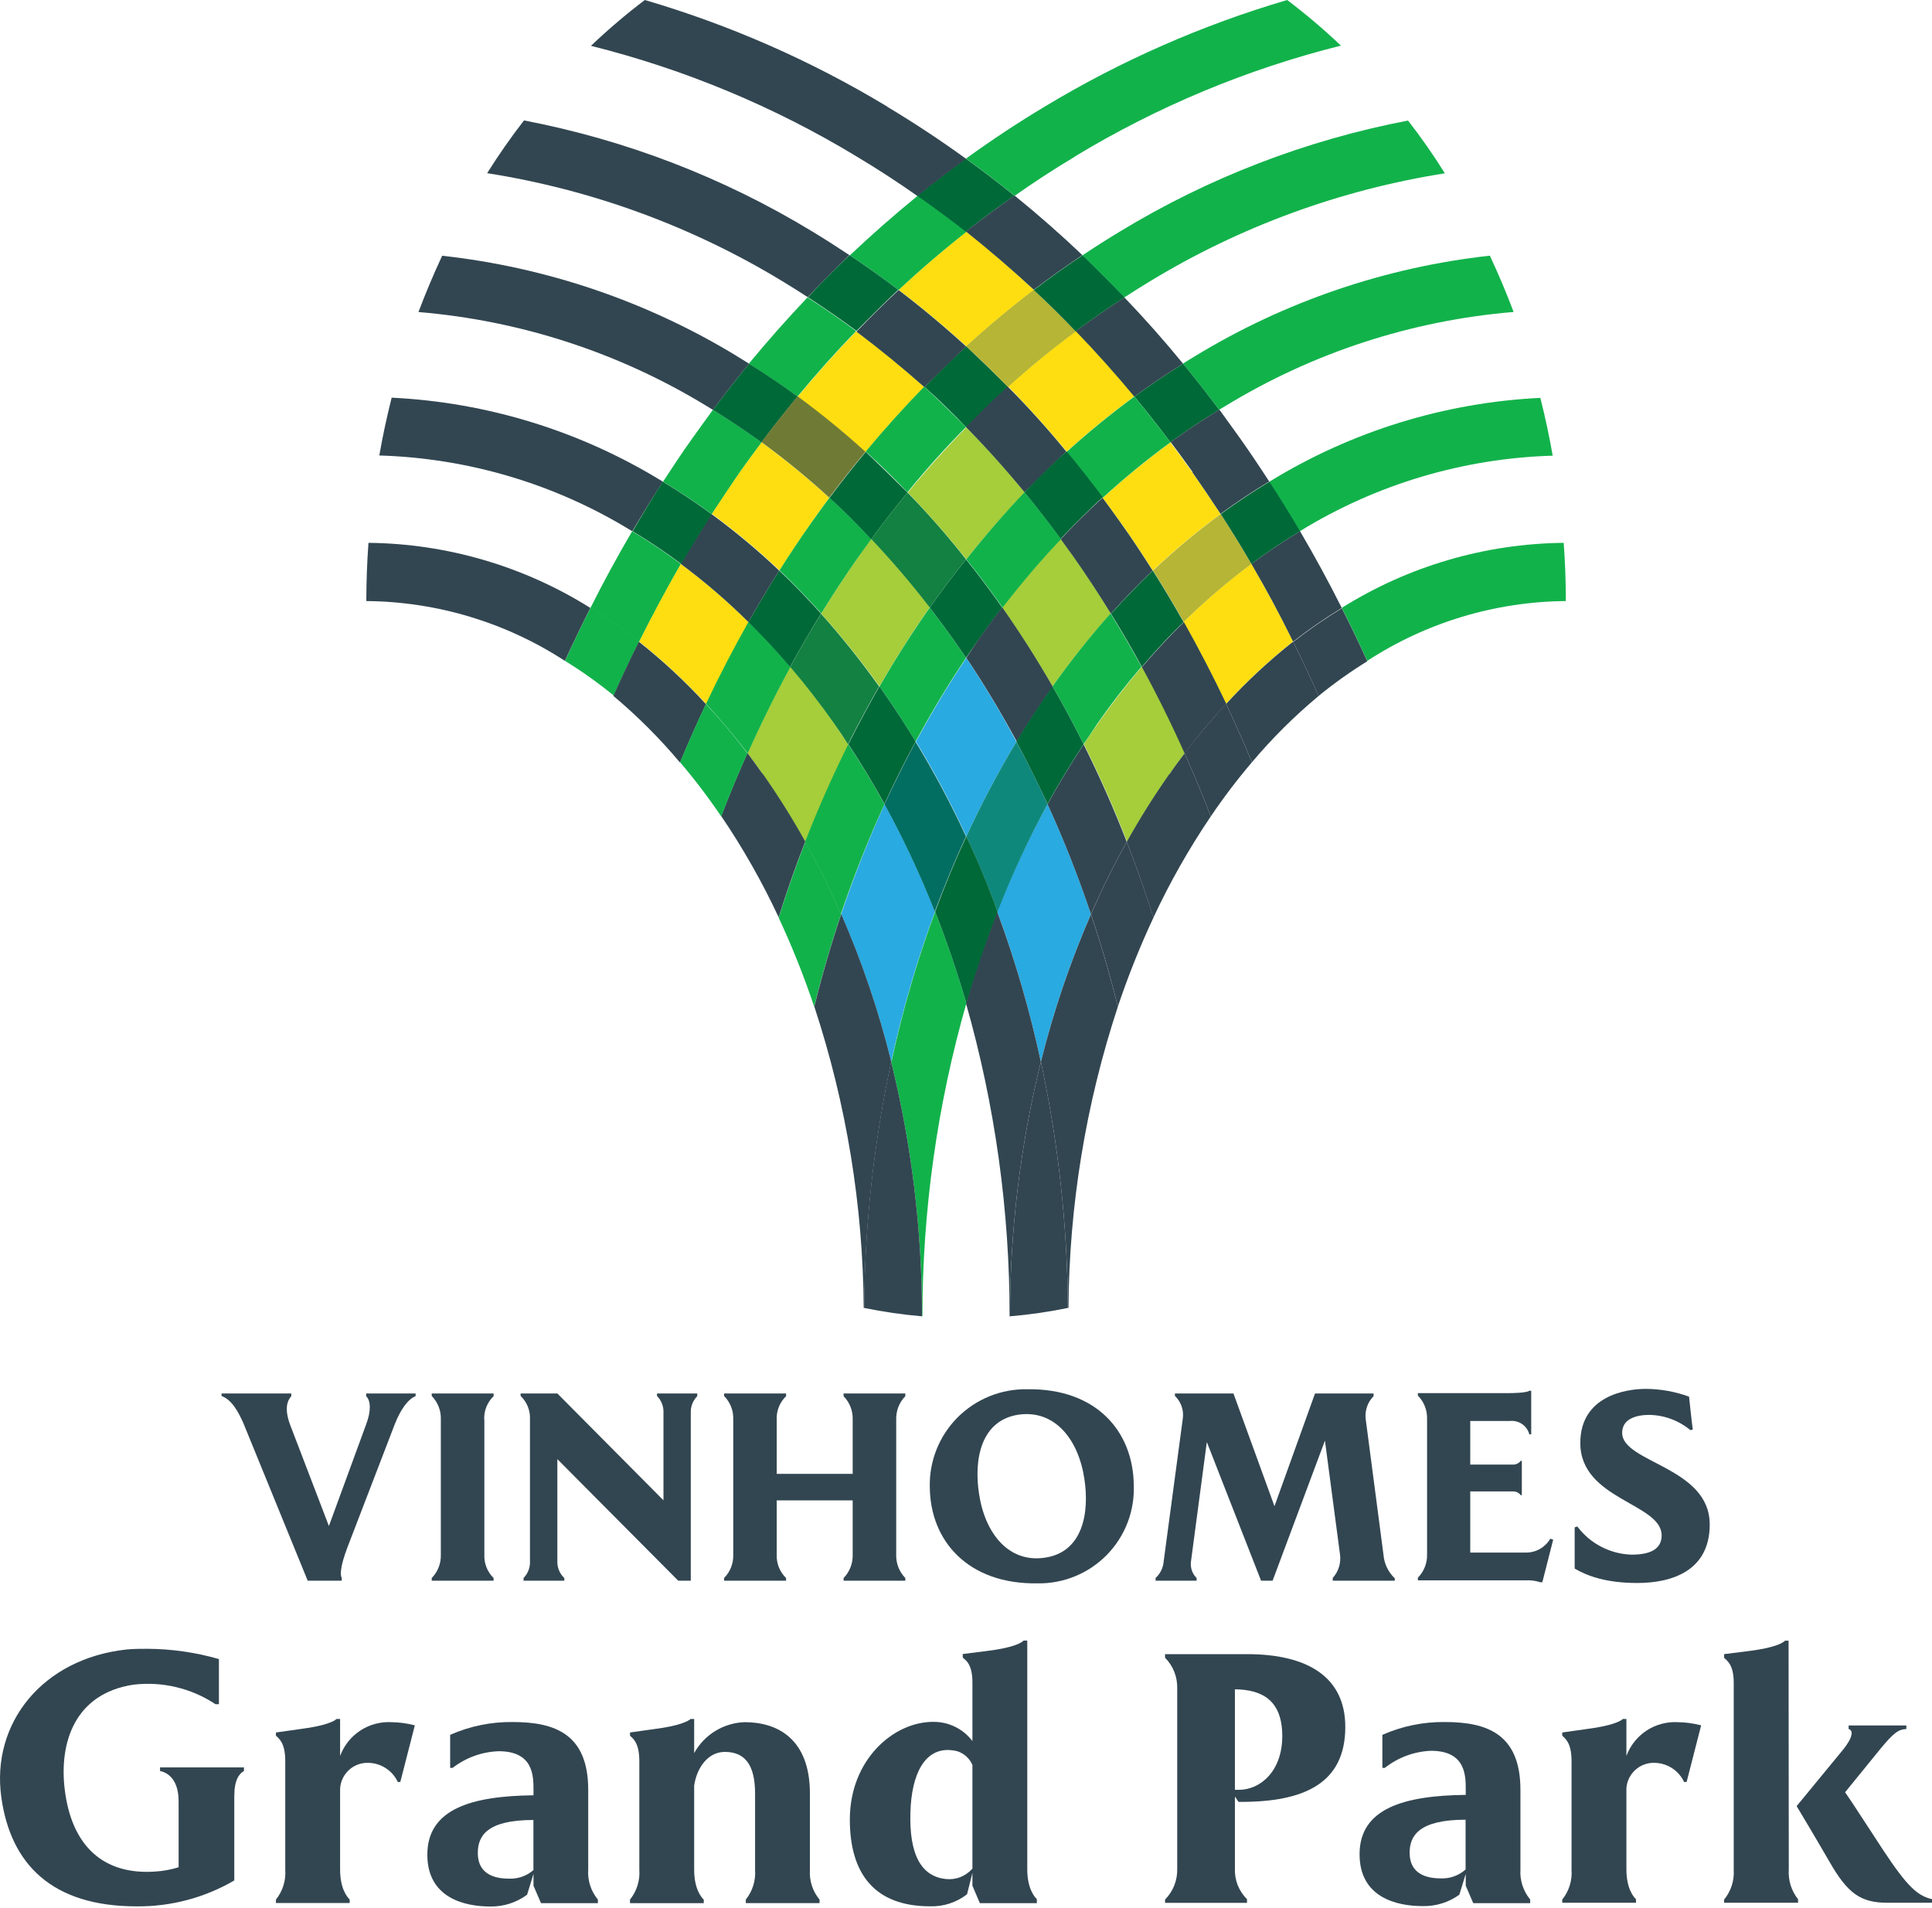 <svg width="80" height="79" viewBox="0 0 80 79" fill="none" xmlns="http://www.w3.org/2000/svg">
<path d="M44.163 18.709C45.059 17.895 45.997 17.129 46.973 16.412C46.194 15.47 45.386 14.567 44.549 13.702C43.589 14.424 42.653 15.189 41.739 15.999C42.578 16.854 43.386 17.751 44.163 18.689" fill="#FFDE11"/>
<path d="M38.261 16.019C37.355 15.202 36.419 14.436 35.451 13.722C34.616 14.588 33.808 15.491 33.027 16.432C34.003 17.149 34.941 17.916 35.837 18.729C36.605 17.789 37.413 16.893 38.261 16.039" fill="#FFDE11"/>
<path d="M42.804 12C41.904 11.154 40.974 10.352 40.015 9.594C39.055 10.36 38.12 11.161 37.211 12C38.17 12.733 39.105 13.513 40.015 14.339C40.923 13.513 41.857 12.733 42.819 12" fill="#FFDE11"/>
<path d="M49.011 25.757C49.633 26.857 50.218 27.986 50.767 29.144C51.623 28.211 52.552 27.347 53.545 26.561C52.998 25.464 52.422 24.39 51.818 23.342C50.83 24.078 49.895 24.882 49.019 25.748" fill="#FFDE11"/>
<path d="M28.191 23.351C27.578 24.399 27.002 25.472 26.464 26.569C27.457 27.356 28.386 28.22 29.242 29.153C29.789 28.004 30.374 26.875 30.998 25.765C30.123 24.899 29.188 24.095 28.2 23.36" fill="#FFDE11"/>
<path d="M33.595 21.637C33.84 21.29 34.087 20.951 34.338 20.612C33.446 19.796 32.51 19.029 31.534 18.316C31.226 18.726 30.924 19.137 30.627 19.556C30.228 20.13 29.844 20.704 29.476 21.278C30.459 21.999 31.395 22.782 32.279 23.621C32.708 22.943 33.143 22.277 33.609 21.628" fill="#FFDE11"/>
<path d="M46.406 21.637C46.866 22.286 47.307 22.952 47.736 23.626C48.621 22.789 49.557 22.008 50.54 21.287C50.156 20.701 49.767 20.127 49.374 19.564C49.076 19.145 48.774 18.732 48.467 18.324C47.491 19.038 46.555 19.804 45.663 20.621C45.913 20.959 46.164 21.298 46.406 21.645" fill="#FFDE11"/>
<path d="M34.833 37.854C35.694 39.83 36.387 41.874 36.906 43.966C37.36 41.854 37.965 39.777 38.714 37.75C38.114 36.225 37.417 34.739 36.629 33.301C35.953 34.787 35.353 36.306 34.833 37.854Z" fill="#29AAE1"/>
<path d="M41.293 37.75C42.042 39.777 42.646 41.854 43.101 43.966C43.619 41.874 44.313 39.83 45.173 37.854C44.655 36.306 44.055 34.786 43.377 33.301C42.588 34.737 41.892 36.223 41.293 37.748" fill="#29AAE1"/>
<path d="M40.015 27.244C39.269 28.352 38.575 29.511 37.928 30.709C38.697 31.978 39.393 33.289 40.015 34.636C40.632 33.292 41.324 31.984 42.088 30.717C41.454 29.511 40.746 28.352 40.015 27.244Z" fill="#29AAE1"/>
<path d="M34.545 29.959C33.969 29.134 33.362 28.352 32.725 27.614C32.092 28.776 31.502 29.969 30.955 31.194C31.168 31.481 31.375 31.75 31.58 32.055C32.218 32.963 32.809 33.904 33.35 34.874C33.889 33.492 34.484 32.148 35.135 30.84C34.942 30.553 34.746 30.266 34.559 29.979" fill="#A5CE3A"/>
<path d="M40.015 17.695C39.176 18.551 38.368 19.45 37.591 20.394C38.431 21.267 39.239 22.189 40.015 23.161C40.782 22.187 41.59 21.265 42.439 20.394C41.661 19.448 40.853 18.549 40.015 17.695Z" fill="#A5CE3A"/>
<path d="M43.921 22.323C43.066 23.227 42.258 24.173 41.5 25.159C42.237 26.21 42.932 27.297 43.584 28.421C44.333 27.369 45.139 26.36 45.999 25.398C45.498 24.585 44.975 23.787 44.428 23.012C44.261 22.777 44.091 22.544 43.921 22.312" fill="#A5CE3A"/>
<path d="M45.461 29.959C45.259 30.246 45.063 30.533 44.885 30.82C45.535 32.128 46.13 33.472 46.67 34.854C47.21 33.884 47.801 32.943 48.44 32.035C48.644 31.748 48.852 31.461 49.065 31.174C48.518 29.951 47.928 28.757 47.294 27.594C46.661 28.334 46.054 29.116 45.475 29.939" fill="#A5CE3A"/>
<path d="M35.573 23.023C35.026 23.799 34.502 24.597 34.001 25.409C34.861 26.368 35.667 27.373 36.416 28.421C37.067 27.291 37.761 26.201 38.5 25.148C37.742 24.162 36.934 23.216 36.079 22.312C35.91 22.544 35.74 22.777 35.573 23.012" fill="#A5CE3A"/>
<path d="M44.505 6.482C47.927 4.409 51.642 2.86 55.525 1.889C54.819 1.218 54.076 0.588 53.3 0C49.776 1.035 46.401 2.519 43.259 4.415C42.144 5.083 41.057 5.801 40 6.568C40.683 7.062 41.355 7.575 42.015 8.107C42.831 7.533 43.664 6.991 44.514 6.482" fill="#12B24B"/>
<path d="M40.014 9.594C39.358 9.077 38.686 8.582 37.999 8.107C37.04 8.888 36.104 9.71 35.192 10.573C35.874 11.027 36.545 11.505 37.208 12.008C38.113 11.164 39.048 10.363 40.011 9.605" fill="#12B24B"/>
<path d="M30.627 19.556C30.925 19.137 31.227 18.723 31.534 18.316C30.878 17.839 30.206 17.391 29.519 16.972C29.231 17.365 28.943 17.765 28.655 18.169C28.244 18.743 27.847 19.346 27.455 19.946C28.144 20.36 28.816 20.806 29.47 21.287C29.854 20.701 30.238 20.127 30.622 19.564" fill="#12B24B"/>
<path d="M35.452 13.711C34.795 13.223 34.124 12.758 33.437 12.316C32.602 13.194 31.792 14.109 31.007 15.06C31.692 15.489 32.364 15.942 33.022 16.421C33.801 15.479 34.609 14.576 35.446 13.711" fill="#12B24B"/>
<path d="M28.191 23.351C27.538 22.866 26.87 22.412 26.176 21.999C25.568 23.034 24.992 24.092 24.449 25.174C25.148 25.599 25.821 26.065 26.464 26.569C27.011 25.472 27.587 24.399 28.191 23.351Z" fill="#12B24B"/>
<path d="M34.001 25.409C34.501 24.597 35.025 23.799 35.572 23.023C35.739 22.788 35.909 22.555 36.079 22.323C35.515 21.726 34.939 21.152 34.352 20.601C34.101 20.939 33.854 21.278 33.609 21.625C33.148 22.274 32.708 22.94 32.279 23.615C32.876 24.189 33.452 24.783 34.006 25.398" fill="#12B24B"/>
<path d="M30.99 25.756C30.369 26.857 29.783 27.986 29.234 29.144C29.827 29.785 30.403 30.468 30.962 31.194C31.509 29.971 32.099 28.777 32.732 27.614C32.177 26.961 31.602 26.342 31.005 25.756" fill="#12B24B"/>
<path d="M37.576 20.383C38.344 19.437 39.152 18.538 40 17.684C39.424 17.11 38.848 16.551 38.273 16.008C37.436 16.863 36.628 17.76 35.849 18.697C36.442 19.237 37.017 19.799 37.576 20.383Z" fill="#12B24B"/>
<path d="M46.555 12.316C46.908 12.086 47.263 11.863 47.62 11.647C51.358 9.376 55.506 7.858 59.829 7.177C59.351 6.411 58.843 5.683 58.303 4.992C54.084 5.8 50.045 7.356 46.377 9.585C45.847 9.904 45.326 10.237 44.813 10.579C45.407 11.142 45.987 11.722 46.555 12.321" fill="#12B24B"/>
<path d="M35.121 30.826C34.47 32.133 33.875 33.478 33.336 34.86C33.871 35.821 34.367 36.823 34.819 37.854C35.342 36.306 35.944 34.787 36.624 33.301C36.157 32.44 35.656 31.624 35.129 30.826" fill="#12B24B"/>
<path d="M38.5 25.159C37.759 26.21 37.065 27.301 36.416 28.432L36.52 28.573C37.007 29.264 37.471 29.976 37.913 30.709C38.561 29.511 39.254 28.352 40 27.244C39.83 26.991 39.66 26.741 39.485 26.491C39.162 26.038 38.834 25.596 38.5 25.159Z" fill="#12B24B"/>
<path d="M50.738 16.814C54.357 14.604 58.446 13.27 62.676 12.918C62.376 12.124 62.048 11.347 61.691 10.587C57.368 11.065 53.203 12.484 49.491 14.744C49.321 14.845 49.151 14.951 48.985 15.057C49.495 15.681 49.993 16.318 50.479 16.969L50.738 16.811" fill="#12B24B"/>
<path d="M53.853 21.979C57 20.048 60.601 18.976 64.294 18.869C64.153 18.06 63.98 17.259 63.782 16.475C59.825 16.668 55.982 17.853 52.606 19.92L52.552 19.955C52.986 20.628 53.408 21.312 53.818 22.007L53.853 21.987" fill="#12B24B"/>
<path d="M36.899 43.966C37.75 47.415 38.18 50.955 38.178 54.507H38.195C38.196 50.124 38.808 45.763 40.014 41.549C39.64 40.248 39.208 38.979 38.722 37.751C37.973 39.777 37.369 41.854 36.914 43.966" fill="#12B24B"/>
<path d="M64.737 22.478C61.487 22.514 58.311 23.446 55.56 25.171C55.924 25.894 56.275 26.626 56.613 27.367C59.06 25.773 61.915 24.913 64.838 24.889C64.838 24.078 64.808 23.274 64.749 22.478" fill="#12B24B"/>
<path d="M42.007 8.107C41.35 7.577 40.679 7.064 39.992 6.568C39.31 7.062 38.639 7.575 37.977 8.107C38.66 8.583 39.331 9.079 39.992 9.594C40.648 9.077 41.32 8.581 42.007 8.107Z" fill="#006938"/>
<path d="M48.467 18.315C49.123 17.839 49.795 17.391 50.482 16.972C49.995 16.32 49.497 15.68 48.988 15.06C48.303 15.489 47.631 15.942 46.973 16.421C47.483 17.037 47.981 17.669 48.467 18.315Z" fill="#006938"/>
<path d="M41.742 16.019C41.166 15.445 40.59 14.885 40.014 14.339C39.421 14.879 38.846 15.439 38.287 16.019C38.88 16.557 39.456 17.116 40.014 17.695C40.59 17.121 41.166 16.562 41.742 16.019Z" fill="#006938"/>
<path d="M33.028 16.421C32.371 15.94 31.7 15.487 31.013 15.06C30.504 15.684 30.006 16.321 29.519 16.972C30.204 17.395 30.875 17.844 31.534 18.318C32.019 17.669 32.517 17.037 33.028 16.421Z" fill="#006938"/>
<path d="M41.501 25.159L41.463 25.105C40.991 24.436 40.502 23.787 40.001 23.161C39.5 23.79 39.011 24.436 38.538 25.105L38.501 25.159C38.835 25.596 39.163 26.038 39.486 26.491C39.661 26.738 39.831 26.991 40.001 27.241L40.516 26.491C40.839 26.038 41.167 25.596 41.501 25.159Z" fill="#006938"/>
<path d="M32.264 23.629C31.823 24.324 31.398 25.033 30.989 25.756C31.584 26.342 32.16 26.961 32.716 27.614C33.125 26.867 33.551 26.13 33.997 25.409C33.437 24.785 32.861 24.192 32.27 23.629" fill="#006938"/>
<path d="M24.452 25.174C24.079 25.895 23.728 26.626 23.398 27.367C24.101 27.8 24.774 28.28 25.413 28.802C25.751 28.037 26.103 27.288 26.47 26.555C25.826 26.05 25.153 25.584 24.455 25.159" fill="#12B24B"/>
<path d="M33.345 34.86C32.946 35.888 32.578 36.933 32.242 37.998C32.801 39.197 33.292 40.426 33.713 41.681C34.036 40.379 34.407 39.104 34.827 37.854C34.376 36.823 33.88 35.821 33.345 34.86Z" fill="#12B24B"/>
<path d="M41.742 16.019C42.648 15.202 43.584 14.436 44.551 13.722C43.976 13.135 43.394 12.561 42.807 12C41.847 12.733 40.913 13.513 40.003 14.339C40.596 14.879 41.172 15.439 41.73 16.019" fill="#B6B535"/>
<path d="M45.663 20.612C46.554 19.796 47.49 19.029 48.467 18.315C47.979 17.671 47.481 17.039 46.972 16.421C45.997 17.137 45.059 17.904 44.163 18.717C44.675 19.334 45.175 19.968 45.663 20.621" fill="#12B24B"/>
<path d="M49.011 25.757C49.889 24.89 50.827 24.086 51.818 23.351C51.409 22.65 50.986 21.964 50.548 21.287C49.565 22.008 48.628 22.79 47.744 23.629C48.185 24.324 48.611 25.033 49.019 25.757" fill="#B6B535"/>
<g style="mix-blend-mode:multiply">
<g style="mix-blend-mode:multiply">
<g style="mix-blend-mode:multiply">
<path d="M42.087 30.717C41.324 31.984 40.632 33.292 40.015 34.636C40.485 35.646 40.916 36.684 41.307 37.748C41.903 36.224 42.594 34.738 43.377 33.301C42.974 32.419 42.542 31.552 42.087 30.717Z" fill="#0F887C"/>
</g>
</g>
</g>
<path d="M42.424 20.383C41.586 21.263 40.782 22.189 40.015 23.161C40.516 23.79 41.005 24.436 41.477 25.105L41.515 25.16C42.273 24.174 43.081 23.227 43.936 22.323C43.449 21.663 42.951 21.017 42.439 20.394" fill="#12B24B"/>
<path d="M43.584 28.421C44.033 29.201 44.465 30 44.871 30.815C45.064 30.528 45.26 30.241 45.447 29.953C46.022 29.129 46.629 28.347 47.266 27.608C46.857 26.86 46.43 26.125 45.985 25.403C45.13 26.364 44.328 27.372 43.584 28.421Z" fill="#12B24B"/>
<path d="M48.427 32.041C47.788 32.949 47.197 33.89 46.656 34.86C47.057 35.888 47.425 36.934 47.759 37.998C48.439 36.54 49.234 35.139 50.136 33.806C49.797 32.922 49.435 32.051 49.051 31.194C48.838 31.481 48.631 31.751 48.427 32.055" fill="#324651"/>
<path d="M50.767 29.144C51.144 29.936 51.501 30.746 51.84 31.564C52.679 30.569 53.603 29.649 54.604 28.817C54.264 28.059 53.913 27.309 53.545 26.569C52.551 27.355 51.623 28.219 50.767 29.153" fill="#324651"/>
<path d="M43.101 43.966C43.822 47.317 44.197 50.733 44.221 54.16H44.244C44.271 49.921 44.96 45.713 46.288 41.686C45.965 40.385 45.594 39.109 45.173 37.86C44.313 39.836 43.62 41.88 43.101 43.972" fill="#324651"/>
<path d="M46.972 16.421C47.629 15.941 48.301 15.487 48.988 15.06C48.205 14.103 47.395 13.188 46.558 12.316C45.875 12.758 45.203 13.223 44.543 13.711C45.378 14.576 46.186 15.479 46.967 16.421" fill="#324651"/>
<path d="M53.545 26.569C54.188 26.065 54.861 25.599 55.56 25.174C55.015 24.09 54.439 23.032 53.833 21.999C53.145 22.412 52.477 22.86 51.818 23.351C52.431 24.399 53.007 25.472 53.545 26.569Z" fill="#324651"/>
<path d="M36.742 4.415C33.6 2.518 30.225 1.034 26.701 0C25.922 0.59 25.177 1.224 24.47 1.898C28.353 2.869 32.068 4.417 35.49 6.491C36.342 7.002 37.175 7.543 37.988 8.116C38.645 7.586 39.316 7.073 40.004 6.577C38.948 5.811 37.862 5.094 36.745 4.424" fill="#324651"/>
<path d="M42.804 12C43.46 11.5 44.131 11.026 44.819 10.564C43.909 9.699 42.974 8.877 42.012 8.098C41.331 8.575 40.659 9.07 39.997 9.585C40.957 10.351 41.891 11.153 42.801 11.991" fill="#324651"/>
<path d="M49.373 19.556C49.774 20.13 50.163 20.704 50.539 21.278C51.193 20.8 51.865 20.353 52.554 19.937C52.165 19.337 51.768 18.743 51.356 18.16C51.068 17.756 50.781 17.357 50.493 16.963C49.807 17.383 49.136 17.83 48.477 18.307C48.785 18.715 49.087 19.128 49.384 19.547" fill="#324651"/>
<path d="M44.548 13.711C45.205 13.223 45.876 12.758 46.563 12.316C45.988 11.717 45.407 11.136 44.822 10.573C44.139 11.027 43.469 11.501 42.807 12.009C43.4 12.56 43.981 13.134 44.551 13.731" fill="#006938"/>
<path d="M51.818 23.351C52.471 22.866 53.139 22.412 53.833 21.999C53.424 21.304 53.001 20.62 52.563 19.946C51.878 20.36 51.206 20.806 50.548 21.287C50.986 21.964 51.412 22.65 51.818 23.351Z" fill="#006938"/>
<path d="M53.545 26.569C53.913 27.31 54.265 28.059 54.601 28.817C55.24 28.295 55.914 27.815 56.616 27.382C56.279 26.641 55.927 25.91 55.563 25.188C54.864 25.613 54.191 26.079 53.548 26.584" fill="#324651"/>
<path d="M42.424 20.383C43 19.808 43.575 19.247 44.151 18.697C43.383 17.758 42.575 16.861 41.727 16.008C41.134 16.545 40.559 17.104 40 17.684C40.839 18.54 41.647 19.439 42.424 20.383Z" fill="#324651"/>
<path d="M43.921 22.323C44.091 22.556 44.261 22.788 44.428 23.024C44.975 23.799 45.499 24.597 45.999 25.409C46.562 24.785 47.138 24.191 47.727 23.627C47.298 22.952 46.863 22.286 46.397 21.637C46.152 21.29 45.904 20.951 45.654 20.612C45.059 21.158 44.478 21.732 43.912 22.335" fill="#324651"/>
<path d="M35.186 10.573C34.674 10.232 34.153 9.899 33.626 9.58C29.956 7.351 25.916 5.795 21.697 4.987C21.157 5.683 20.649 6.412 20.171 7.171C24.494 7.85 28.641 9.367 32.38 11.635C32.737 11.851 33.094 12.075 33.445 12.304C34.02 11.705 34.596 11.124 35.172 10.562" fill="#324651"/>
<path d="M47.28 27.614C47.914 28.776 48.504 29.969 49.051 31.194C49.602 30.466 50.177 29.783 50.778 29.144C50.231 27.996 49.646 26.866 49.022 25.756C48.427 26.342 47.851 26.961 47.295 27.614" fill="#324651"/>
<path d="M37.196 12C36.539 11.5 35.868 11.027 35.18 10.565C34.587 11.127 34.012 11.708 33.453 12.307C34.134 12.749 34.806 13.214 35.468 13.702C36.044 13.115 36.626 12.541 37.213 11.98" fill="#006938"/>
<path d="M42.424 20.382C42.936 21.005 43.434 21.651 43.921 22.311C44.485 21.714 45.066 21.14 45.662 20.589C45.177 19.938 44.677 19.304 44.163 18.686C43.57 19.225 42.994 19.787 42.435 20.371" fill="#006938"/>
<path d="M46 25.409C46.447 26.129 46.874 26.863 47.281 27.614C47.836 26.961 48.411 26.342 49.008 25.756C48.6 25.033 48.174 24.323 47.733 23.626C47.138 24.2 46.562 24.795 46.006 25.409" fill="#006938"/>
<path d="M49.051 31.194C49.434 32.049 49.796 32.92 50.136 33.806C50.662 33.028 51.231 32.279 51.84 31.564C51.501 30.746 51.144 29.936 50.766 29.144C50.173 29.785 49.598 30.468 49.039 31.194" fill="#324651"/>
<path d="M30.515 14.747C26.801 12.486 22.634 11.067 18.309 10.59C17.952 11.356 17.625 12.133 17.327 12.921C21.556 13.272 25.643 14.605 29.262 16.814L29.521 16.972C30.008 16.32 30.506 15.68 31.015 15.06C30.849 14.954 30.679 14.848 30.509 14.747" fill="#324651"/>
<path d="M43.584 28.42C42.934 27.291 42.239 26.2 41.5 25.148C41.166 25.584 40.838 26.026 40.516 26.48L40.015 27.241C40.76 28.352 41.454 29.511 42.102 30.708C42.545 29.977 43.01 29.265 43.498 28.573L43.599 28.432" fill="#324651"/>
<path d="M43.377 33.301C44.055 34.786 44.654 36.306 45.173 37.854C45.625 36.823 46.12 35.821 46.656 34.86C46.117 33.478 45.522 32.133 44.871 30.826C44.343 31.624 43.845 32.449 43.377 33.301Z" fill="#324651"/>
<path d="M36.08 22.323C36.565 21.659 37.064 21.016 37.577 20.394C37.001 19.82 36.425 19.258 35.849 18.709C35.337 19.325 34.837 19.959 34.35 20.612C34.945 21.157 35.52 21.732 36.077 22.334" fill="#006938"/>
<path d="M43.483 28.573C42.994 29.264 42.528 29.976 42.087 30.709C42.542 31.553 42.974 32.431 43.377 33.292C43.845 32.443 44.343 31.618 44.871 30.818C44.465 30.003 44.033 29.204 43.584 28.424L43.483 28.564" fill="#006938"/>
<path d="M45.174 37.854C45.594 39.102 45.965 40.377 46.288 41.681C46.709 40.426 47.201 39.196 47.762 37.998C47.426 36.931 47.057 35.886 46.656 34.86C46.121 35.821 45.626 36.823 45.174 37.854Z" fill="#324651"/>
<path d="M40.014 14.354C39.108 13.527 38.174 12.746 37.21 12.011C36.617 12.566 36.036 13.14 35.466 13.734C36.425 14.455 37.362 15.221 38.276 16.03C38.851 15.456 39.427 14.896 40.003 14.351" fill="#324651"/>
<path d="M35.838 18.709C34.942 17.895 34.004 17.129 33.028 16.412C32.518 17.029 32.02 17.661 31.534 18.31C32.511 19.023 33.447 19.789 34.338 20.606C34.824 19.956 35.324 19.321 35.838 18.703" fill="#6F7B34"/>
<path d="M32.265 23.629C31.381 22.79 30.445 22.007 29.461 21.287C29.023 21.964 28.597 22.65 28.191 23.351C29.179 24.087 30.114 24.89 30.989 25.757C31.398 25.033 31.823 24.324 32.265 23.629Z" fill="#324651"/>
<path d="M27.394 19.912C24.018 17.844 20.175 16.659 16.218 16.467C16.02 17.253 15.847 18.051 15.706 18.861C19.4 18.97 23.001 20.045 26.147 21.979L26.182 21.999C26.59 21.304 27.014 20.62 27.451 19.946L27.394 19.912Z" fill="#324651"/>
<path d="M41.292 37.751C40.807 38.983 40.376 40.249 40 41.549C41.201 45.765 41.809 50.127 41.805 54.51H41.822C41.82 50.958 42.249 47.418 43.1 43.969C42.646 41.857 42.041 39.78 41.292 37.754" fill="#324651"/>
<g style="mix-blend-mode:multiply">
<g style="mix-blend-mode:multiply">
<g style="mix-blend-mode:multiply">
<path d="M36.624 33.301C37.411 34.738 38.108 36.223 38.708 37.748C39.104 36.685 39.534 35.648 40.001 34.636C39.379 33.292 38.682 31.983 37.914 30.717C37.459 31.561 37.027 32.44 36.624 33.301Z" fill="#026E61"/>
</g>
</g>
</g>
<path d="M36.079 22.323C36.934 23.227 37.742 24.173 38.5 25.159L38.538 25.105C39.01 24.436 39.499 23.79 40 23.161C39.232 22.187 38.425 21.265 37.576 20.394C37.064 21.016 36.565 21.659 36.079 22.323Z" fill="#138141"/>
<path d="M34.001 25.409C33.553 26.129 33.127 26.864 32.72 27.614C33.353 28.355 33.959 29.136 34.539 29.959C34.74 30.246 34.936 30.533 35.115 30.82C35.521 30.005 35.953 29.207 36.402 28.426C35.653 27.375 34.847 26.366 33.986 25.403" fill="#138141"/>
<path d="M29.461 21.287C28.806 20.808 28.135 20.361 27.446 19.946C27.012 20.62 26.596 21.304 26.196 21.999C26.884 22.412 27.552 22.86 28.211 23.351C28.62 22.65 29.043 21.964 29.481 21.287" fill="#006938"/>
<path d="M36.417 28.421C35.968 29.201 35.539 30 35.13 30.815C35.657 31.613 36.158 32.44 36.624 33.289C37.03 32.408 37.459 31.541 37.914 30.706C37.47 29.975 37.005 29.263 36.517 28.57L36.417 28.421Z" fill="#006938"/>
<path d="M40.014 34.636C39.546 35.646 39.115 36.684 38.722 37.751C39.207 38.983 39.638 40.249 40.014 41.549C40.398 40.249 40.829 38.983 41.307 37.751C40.923 36.686 40.492 35.648 40.014 34.636Z" fill="#006938"/>
<path d="M41.822 54.507C42.628 54.438 43.428 54.322 44.22 54.16C44.197 50.733 43.822 47.317 43.101 43.966C42.25 47.415 41.821 50.955 41.822 54.507Z" fill="#324651"/>
<path d="M31.574 32.041C31.37 31.754 31.162 31.467 30.949 31.18C30.566 32.035 30.204 32.906 29.864 33.792C30.767 35.124 31.562 36.526 32.242 37.983C32.576 36.917 32.943 35.871 33.344 34.846C32.804 33.876 32.213 32.935 31.574 32.026" fill="#324651"/>
<path d="M34.833 37.854C34.413 39.102 34.041 40.377 33.719 41.681C35.046 45.707 35.736 49.916 35.763 54.154H35.786C35.809 50.727 36.185 47.311 36.906 43.96C36.387 41.869 35.694 39.824 34.833 37.848" fill="#324651"/>
<path d="M15.257 22.478C15.2 23.272 15.17 24.076 15.168 24.889C18.091 24.913 20.946 25.773 23.392 27.367C23.728 26.626 24.08 25.895 24.446 25.174C21.692 23.445 18.511 22.512 15.257 22.478Z" fill="#324651"/>
<path d="M26.455 26.569C26.087 27.309 25.734 28.059 25.398 28.817C26.398 29.655 27.322 30.579 28.159 31.578C28.499 30.76 28.859 29.951 29.233 29.158C28.377 28.225 27.448 27.361 26.455 26.575" fill="#324651"/>
<path d="M29.234 29.144C28.859 29.936 28.5 30.746 28.16 31.564C28.769 32.279 29.338 33.028 29.864 33.806C30.204 32.922 30.566 32.051 30.949 31.194C30.399 30.466 29.823 29.783 29.222 29.144" fill="#12B24B"/>
<path d="M35.78 54.16C36.572 54.322 37.373 54.438 38.178 54.507C38.18 50.955 37.751 47.415 36.9 43.966C36.179 47.317 35.804 50.733 35.78 54.16Z" fill="#324651"/>
<path d="M10.102 73.187V73.334C9.894 73.451 9.701 73.718 9.701 74.379V77.867C8.48 78.58 7.087 78.951 5.671 78.94C2.151 78.946 0.438 77.189 0.055 74.425C-0.374 71.364 1.75 68.683 5.237 68.304C5.545 68.275 5.812 68.275 6.1 68.275C7.104 68.279 8.101 68.422 9.065 68.7V70.569H8.924C7.924 69.906 6.72 69.618 5.527 69.76C3.095 70.127 2.444 72.157 2.68 74.1C2.968 76.454 4.289 77.646 6.423 77.499C6.753 77.479 7.08 77.419 7.396 77.321V74.6C7.396 73.836 7.085 73.437 6.627 73.334V73.187H10.102Z" fill="#324651"/>
<path d="M17.18 71.436L16.576 73.79H16.472C16.366 73.561 16.198 73.366 15.987 73.226C15.776 73.086 15.531 73.007 15.278 72.998C15.129 72.99 14.98 73.011 14.839 73.06C14.699 73.109 14.569 73.186 14.459 73.285C14.348 73.384 14.257 73.504 14.193 73.638C14.128 73.772 14.091 73.917 14.083 74.066V77.421C14.083 78.2 14.371 78.553 14.48 78.656V78.802H11.426V78.659C11.706 78.311 11.844 77.87 11.812 77.424V72.917C11.812 72.136 11.524 71.976 11.426 71.872V71.74L12.459 71.594C13.493 71.462 13.847 71.269 13.933 71.18H14.083V72.711C14.241 72.282 14.533 71.915 14.915 71.663C15.297 71.412 15.75 71.289 16.207 71.313C16.536 71.317 16.863 71.362 17.18 71.445" fill="#324651"/>
<path d="M24.757 78.659V78.808H22.402L22.091 78.085V77.597L21.826 78.458C21.387 78.782 20.853 78.954 20.306 78.946C19.259 78.946 17.695 78.607 17.695 76.799C17.695 74.884 19.569 74.37 22.091 74.341V74.12C22.091 73.546 22.091 72.516 20.652 72.516C19.959 72.539 19.291 72.78 18.743 73.205H18.64V71.838C19.455 71.477 20.338 71.296 21.23 71.307C22.986 71.307 24.357 71.809 24.357 74.118V77.413C24.325 77.864 24.468 78.31 24.757 78.659ZM22.088 77.425V75.363C20.157 75.363 19.785 76.027 19.785 76.733C19.785 77.439 20.243 77.792 21.069 77.792C21.449 77.811 21.82 77.678 22.103 77.425" fill="#324651"/>
<path d="M33.937 78.659V78.805H30.883V78.659C31.162 78.31 31.298 77.869 31.266 77.424V74.267C31.266 73.032 30.808 72.544 30.014 72.544C29.302 72.544 28.848 73.219 28.744 73.939V77.427C28.744 78.205 29.032 78.558 29.141 78.662V78.808H26.087V78.659C26.367 78.311 26.505 77.87 26.473 77.424V72.917C26.473 72.136 26.185 71.976 26.087 71.872V71.74L27.12 71.594C28.154 71.462 28.494 71.269 28.597 71.18H28.744V72.593C28.951 72.217 29.254 71.901 29.62 71.677C29.987 71.452 30.407 71.327 30.837 71.313C32.21 71.313 33.537 72.019 33.537 74.269V77.427C33.507 77.875 33.65 78.317 33.937 78.662" fill="#324651"/>
<path d="M42.934 78.659V78.808H40.574L40.266 78.085V77.554L40.044 78.438C39.607 78.779 39.064 78.956 38.51 78.938C36.238 78.938 35.19 77.614 35.19 75.346C35.19 72.86 37.004 71.301 38.628 71.301C38.944 71.295 39.258 71.363 39.543 71.502C39.828 71.64 40.076 71.844 40.266 72.097V69.668C40.266 68.89 39.978 68.743 39.865 68.64V68.491L40.913 68.359C41.947 68.227 42.284 68.037 42.387 67.934H42.537V77.407C42.537 78.185 42.825 78.538 42.934 78.642V78.659ZM40.266 77.393V73.087C40.208 72.951 40.121 72.829 40.011 72.73C39.901 72.631 39.771 72.557 39.63 72.513C38.42 72.226 37.816 73.262 37.712 74.763C37.609 76.426 37.948 77.674 39.152 77.806C39.357 77.831 39.566 77.806 39.759 77.732C39.952 77.657 40.124 77.537 40.26 77.382" fill="#324651"/>
<path d="M51.135 74.393V77.364C51.124 77.601 51.163 77.837 51.249 78.057C51.336 78.278 51.467 78.478 51.636 78.644V78.794H48.242V78.659C48.408 78.49 48.539 78.29 48.626 78.07C48.712 77.85 48.753 77.615 48.746 77.379V69.923C48.753 69.687 48.712 69.451 48.626 69.231C48.539 69.011 48.408 68.811 48.242 68.643V68.496H51.636C54.158 68.496 55.706 69.452 55.706 71.511C55.706 73.85 53.996 74.614 51.388 74.614H51.285L51.135 74.393ZM51.135 69.952V74.114H51.296C52.212 74.114 53.096 73.319 53.096 71.892C53.096 70.408 52.269 69.966 51.135 69.952Z" fill="#324651"/>
<path d="M63.361 78.659V78.808H61.004L60.693 78.085V77.597L60.428 78.458C59.986 78.776 59.452 78.942 58.908 78.929C57.86 78.929 56.297 78.59 56.297 76.782C56.297 74.867 58.171 74.353 60.693 74.324V74.103C60.693 73.529 60.693 72.498 59.253 72.498C58.558 72.526 57.89 72.774 57.345 73.205H57.241V71.838C58.056 71.477 58.94 71.296 59.832 71.307C61.585 71.307 62.958 71.809 62.958 74.118V77.413C62.929 77.86 63.071 78.301 63.355 78.648L63.361 78.659ZM60.687 77.413V75.352C58.755 75.352 58.37 76.015 58.37 76.721C58.37 77.427 58.827 77.781 59.653 77.781C60.033 77.799 60.404 77.667 60.687 77.413Z" fill="#324651"/>
<path d="M70.443 71.436L69.839 73.79H69.735C69.628 73.561 69.46 73.366 69.25 73.226C69.039 73.086 68.793 73.007 68.54 72.998C68.242 72.981 67.949 73.083 67.725 73.281C67.501 73.479 67.365 73.757 67.346 74.054V77.41C67.346 78.188 67.633 78.541 67.743 78.644V78.791H64.689V78.659C64.969 78.311 65.107 77.87 65.074 77.424V72.917C65.074 72.136 64.787 71.976 64.689 71.872V71.74L65.722 71.594C66.755 71.462 67.11 71.269 67.199 71.18H67.346V72.711C67.504 72.282 67.795 71.915 68.177 71.663C68.56 71.412 69.013 71.289 69.47 71.313C69.799 71.317 70.125 71.362 70.443 71.445" fill="#324651"/>
<path d="M74.07 77.41C74.039 77.855 74.175 78.295 74.453 78.644V78.791H71.392V78.659C71.677 78.312 71.819 77.871 71.79 77.424V69.673C71.79 68.895 71.479 68.749 71.392 68.645V68.496L72.438 68.364C73.471 68.232 73.811 68.043 73.914 67.939H74.061L74.07 77.41ZM80 78.644V78.791H78.158C77.049 78.791 76.505 78.409 75.751 77.085C75.463 76.6 75.236 76.19 74.395 74.789L76.284 72.492C76.813 71.846 76.695 71.631 76.548 71.597V71.45H78.938V71.597C78.612 71.611 78.422 71.743 77.861 72.421L76.402 74.215C76.741 74.7 77.213 75.449 77.979 76.612C78.981 78.128 79.395 78.495 79.994 78.641" fill="#324651"/>
<path d="M17.209 57.702V57.814C16.886 57.938 16.575 58.389 16.345 58.98L14.408 64.018C14.05 64.94 14.097 65.25 14.151 65.339V65.454H12.741L10.075 58.925C9.842 58.406 9.585 57.961 9.174 57.806V57.702H12.061V57.814C11.883 58.015 11.773 58.357 12.018 59.011L13.619 63.191L15.162 58.98C15.363 58.446 15.363 58.015 15.162 57.814V57.702H17.209Z" fill="#324651"/>
<path d="M20.056 58.77V64.38C20.048 64.558 20.078 64.737 20.145 64.903C20.21 65.069 20.311 65.219 20.439 65.344V65.454H17.877V65.344C18.002 65.217 18.099 65.066 18.164 64.9C18.229 64.735 18.259 64.558 18.254 64.38V58.77C18.26 58.593 18.229 58.415 18.164 58.25C18.099 58.084 18.002 57.933 17.877 57.806V57.702H20.439V57.814C20.309 57.938 20.208 58.089 20.141 58.255C20.074 58.421 20.043 58.6 20.05 58.779" fill="#324651"/>
<path d="M28.872 57.702V57.814C28.782 57.904 28.712 58.011 28.666 58.13C28.62 58.248 28.599 58.374 28.604 58.501V65.454H28.083L23.079 60.421V64.655C23.075 64.784 23.099 64.912 23.149 65.031C23.198 65.15 23.273 65.257 23.367 65.344V65.454H21.68V65.341C21.77 65.251 21.839 65.143 21.884 65.024C21.93 64.906 21.951 64.779 21.945 64.653V58.767C21.953 58.588 21.922 58.41 21.855 58.243C21.788 58.077 21.686 57.927 21.557 57.803V57.702H23.079L27.473 62.126V58.492C27.477 58.365 27.456 58.239 27.41 58.121C27.364 58.003 27.294 57.896 27.205 57.806V57.702H28.872Z" fill="#324651"/>
<path d="M37.11 58.77V64.38C37.105 64.558 37.136 64.735 37.2 64.9C37.265 65.066 37.363 65.217 37.487 65.344V65.454H34.931V65.344C35.056 65.217 35.153 65.066 35.218 64.9C35.283 64.735 35.313 64.558 35.308 64.38V62.129H32.162V64.38C32.155 64.559 32.186 64.737 32.253 64.903C32.32 65.07 32.421 65.22 32.55 65.344V65.454H29.982V65.344C30.108 65.218 30.207 65.067 30.272 64.901C30.337 64.735 30.368 64.558 30.362 64.38V58.77C30.368 58.592 30.338 58.415 30.272 58.249C30.207 58.083 30.108 57.932 29.982 57.806V57.702H32.55V57.814C32.421 57.938 32.319 58.089 32.252 58.255C32.185 58.421 32.154 58.6 32.162 58.779V61.03H35.308V58.779C35.314 58.601 35.283 58.424 35.218 58.258C35.154 58.093 35.056 57.941 34.931 57.814V57.702H37.487V57.814C37.362 57.941 37.265 58.093 37.2 58.258C37.135 58.424 37.105 58.601 37.11 58.779" fill="#324651"/>
<path d="M42.968 65.565C40.09 65.611 38.521 63.814 38.501 61.586C38.486 61.053 38.581 60.522 38.778 60.026C38.975 59.53 39.27 59.078 39.647 58.699C40.024 58.32 40.473 58.021 40.969 57.819C41.464 57.618 41.996 57.518 42.531 57.527C45.409 57.484 46.924 59.281 46.947 61.497C46.967 62.029 46.879 62.559 46.688 63.056C46.496 63.552 46.206 64.004 45.833 64.385C45.461 64.766 45.014 65.067 44.521 65.269C44.028 65.472 43.499 65.573 42.965 65.565H42.968ZM44.9 61.23C44.655 59.603 43.676 58.36 42.165 58.581C40.608 58.825 40.32 60.444 40.541 61.862C40.786 63.492 41.765 64.733 43.276 64.5C44.834 64.268 45.121 62.648 44.9 61.23Z" fill="#324651"/>
<path d="M57.754 65.344V65.454H55.186V65.341C55.303 65.212 55.391 65.059 55.443 64.892C55.495 64.726 55.51 64.55 55.488 64.377L54.863 59.654L52.696 65.454H52.218L49.972 59.712L49.316 64.658C49.299 64.783 49.311 64.91 49.351 65.029C49.392 65.148 49.46 65.256 49.549 65.344V65.454H47.851V65.341C48.046 65.164 48.166 64.918 48.185 64.655L48.974 58.767C49.002 58.593 48.988 58.413 48.932 58.245C48.876 58.077 48.779 57.925 48.651 57.803V57.702H51.075L52.773 62.37L54.452 57.702H56.876V57.814C56.751 57.94 56.657 58.092 56.602 58.259C56.546 58.426 56.529 58.604 56.553 58.779L57.287 64.38C57.316 64.746 57.478 65.088 57.742 65.344" fill="#324651"/>
<path d="M64.314 63.756L63.865 65.518H63.776C63.59 65.457 63.395 65.431 63.2 65.441H58.712V65.329C58.837 65.202 58.935 65.051 59.001 64.885C59.066 64.719 59.097 64.542 59.092 64.364V58.755C59.097 58.577 59.066 58.4 59.001 58.234C58.936 58.068 58.837 57.917 58.712 57.79V57.687H62.526C62.526 57.687 63.203 57.687 63.326 57.589H63.404V59.395H63.326C63.281 59.223 63.176 59.072 63.029 58.97C62.882 58.869 62.704 58.823 62.526 58.841H60.88V60.647H62.659C62.719 60.647 62.779 60.633 62.833 60.606C62.886 60.579 62.933 60.54 62.969 60.492H63.016V61.913H62.969C62.933 61.864 62.886 61.825 62.833 61.798C62.779 61.771 62.719 61.758 62.659 61.758H60.88V64.29H63.203C63.404 64.288 63.601 64.235 63.775 64.134C63.948 64.033 64.093 63.889 64.193 63.716L64.314 63.756Z" fill="#324651"/>
<path d="M70.797 63.121C70.797 65.062 69.208 65.55 67.795 65.55C66.451 65.55 65.673 65.228 65.204 64.953V63.245L65.314 63.21C65.576 63.561 65.914 63.847 66.303 64.049C66.691 64.251 67.121 64.363 67.559 64.376C68.382 64.376 68.805 64.12 68.805 63.578C68.805 62.246 65.437 62.102 65.437 59.754C65.437 57.802 67.326 57.512 68.149 57.512C68.76 57.515 69.366 57.624 69.94 57.834C69.94 57.834 70.061 58.982 70.095 59.197L69.994 59.22C69.516 58.822 68.916 58.599 68.293 58.589C67.772 58.589 67.17 58.743 67.17 59.332C67.17 60.572 70.795 60.739 70.795 63.121" fill="#324651"/>
</svg>
